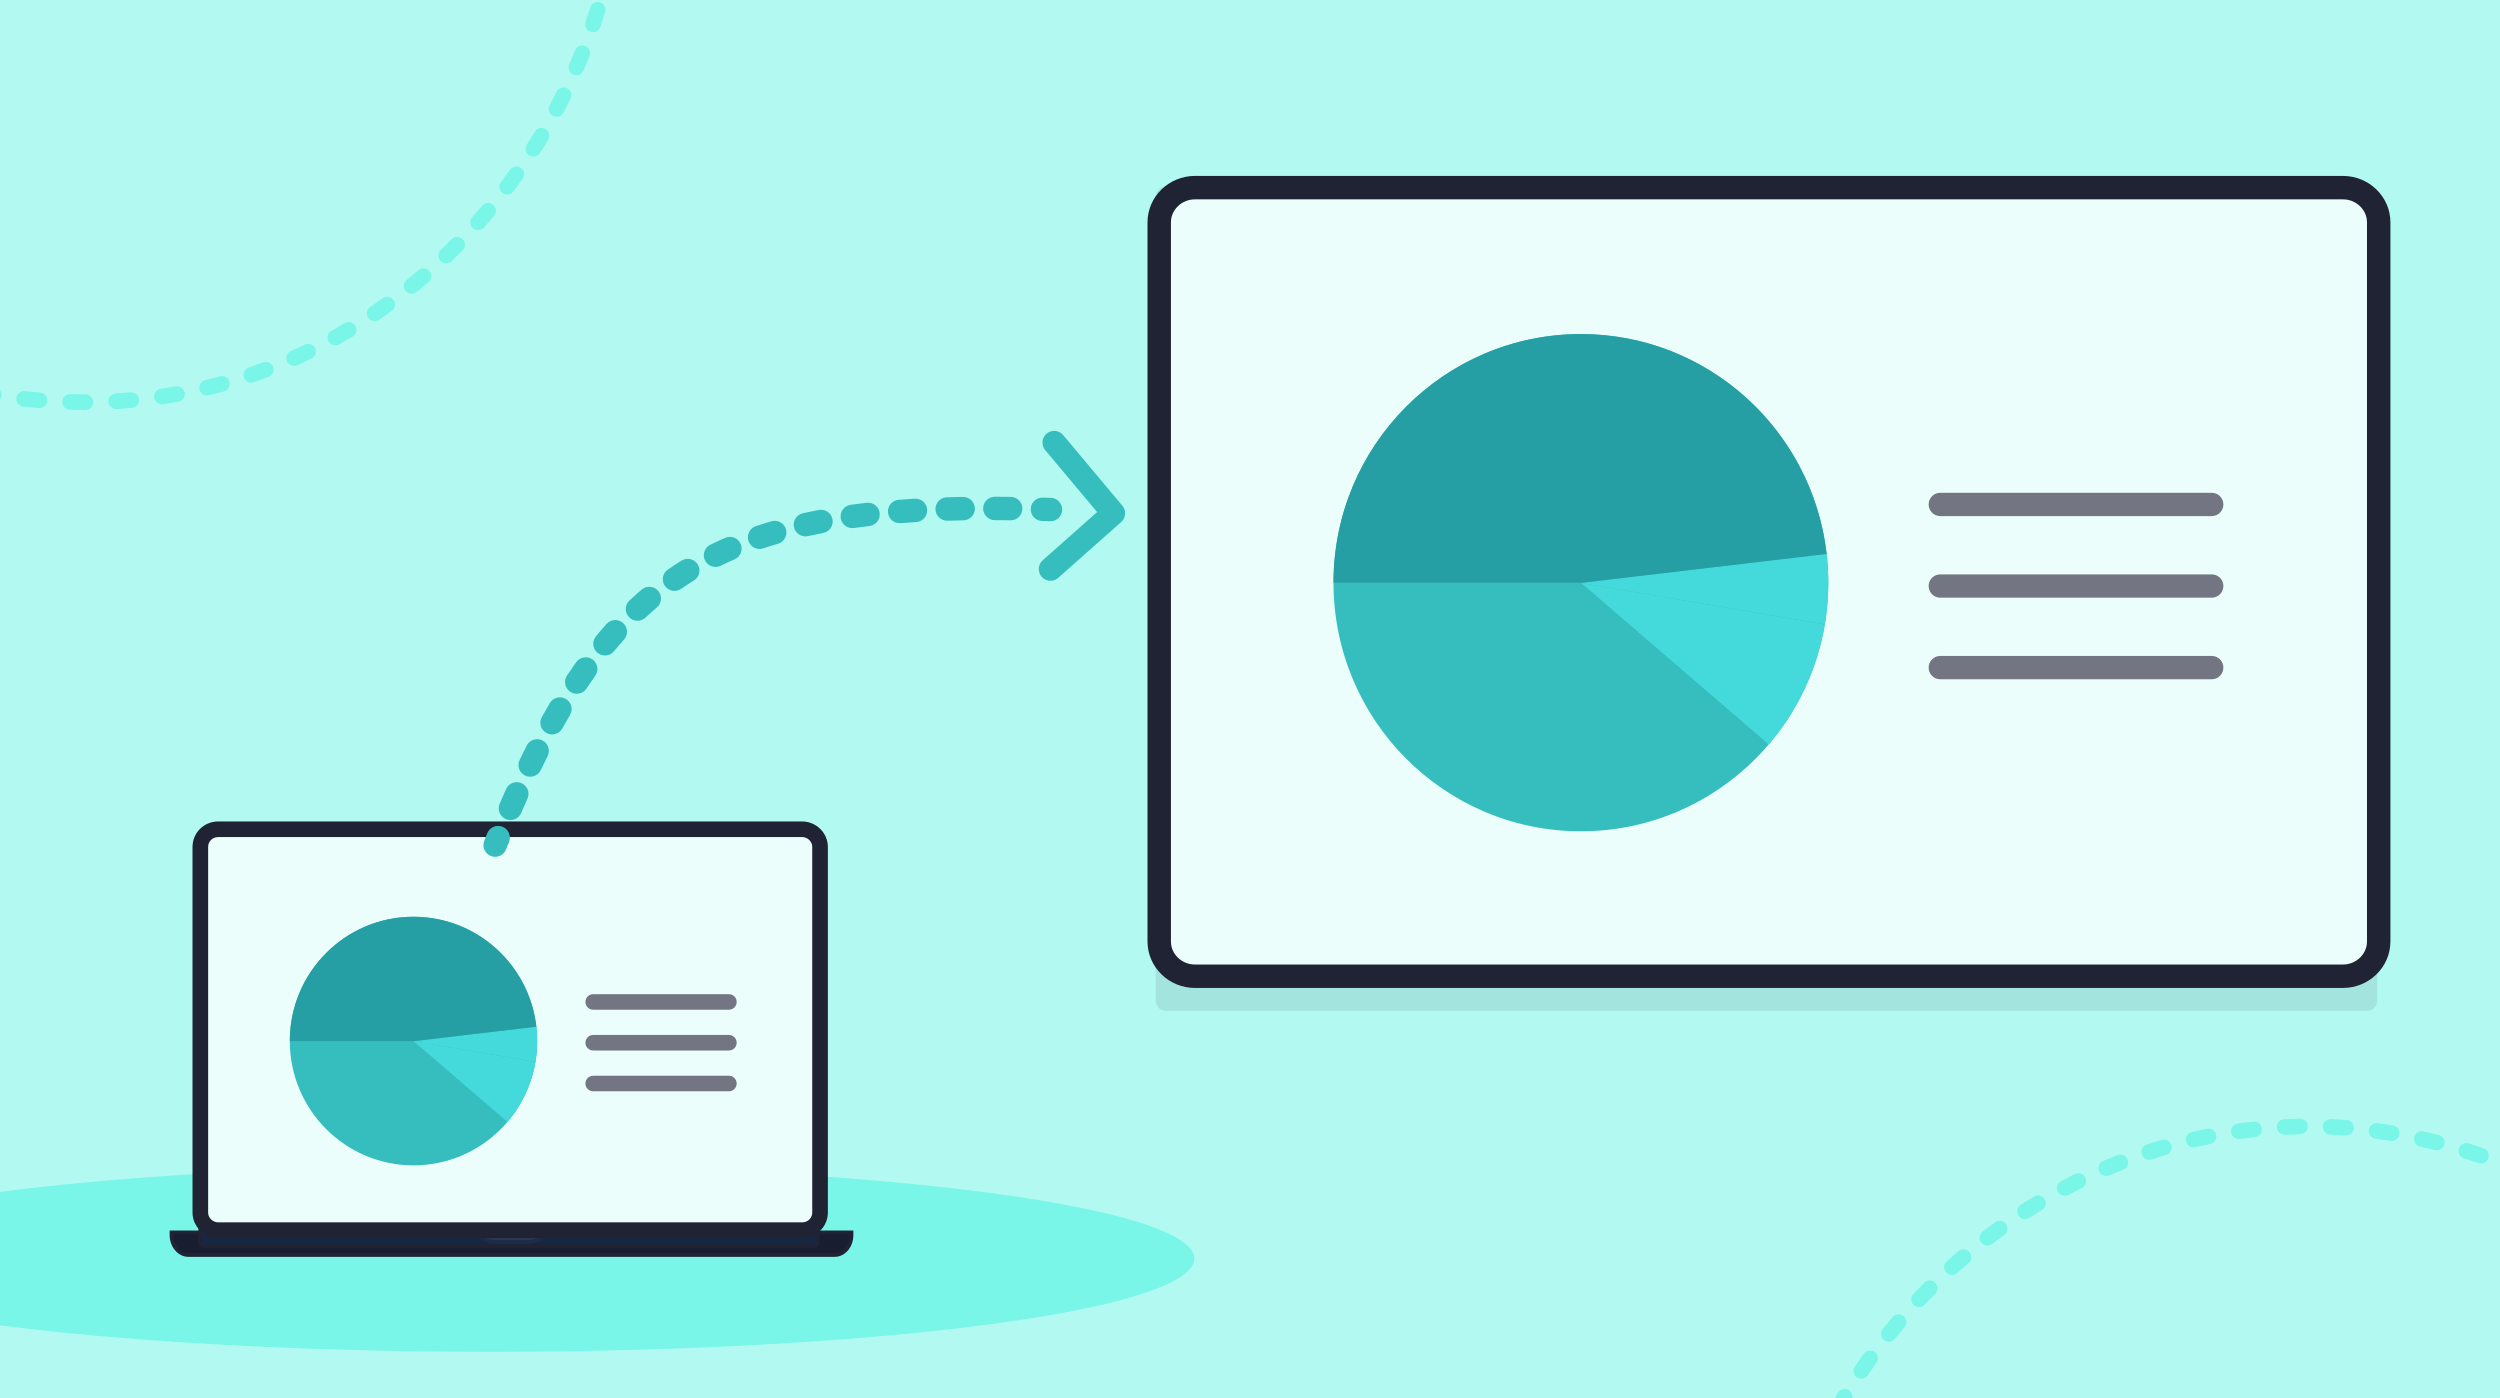 <svg width="640" height="358" viewBox="0 0 640 358" fill="none" xmlns="http://www.w3.org/2000/svg">
    <g clip-path="url(#clip0_1392_5683)">
        <path d="M-18.356 1.989C-18.356 -0.22 -16.566 -2.011 -14.356 -2.011H658.409C660.618 -2.011 662.409 -0.22 662.409 1.989V360.034C662.409 362.243 660.618 364.034 658.409 364.034H-14.357C-16.566 364.034 -18.356 362.243 -18.356 360.034V1.989Z" fill="#B2FAF1"/>
        <ellipse cx="125.646" cy="322.2" rx="180.104" ry="23.867" fill="#79F6E7"/>
        <path fill-rule="evenodd" clip-rule="evenodd" d="M346.903 212.525H575.784V63.623H346.903V212.525Z" fill="#FAF9FA"/>
        <path fill-rule="evenodd" clip-rule="evenodd" d="M298.454 258.783C297.003 258.783 295.854 257.629 295.854 256.171V50.346C295.854 48.888 297.003 47.733 298.454 47.733H605.985C607.436 47.733 608.584 48.888 608.584 50.346V256.171C608.584 257.629 607.436 258.783 605.985 258.783H298.454Z" fill="#1F2333" fill-opacity="0.1"/>
        <path fill-rule="evenodd" clip-rule="evenodd" d="M296.761 241.044C296.761 245.904 300.872 249.914 305.89 249.914H599.819C604.837 249.914 608.947 245.904 608.947 241.044V56.906C608.947 52.046 604.837 48.037 599.819 48.037H305.89C300.872 48.037 296.761 52.046 296.761 56.906V241.044Z" fill="#ECFEFC" stroke="#1F2333" stroke-width="6"/>
        <ellipse cx="404.708" cy="149.167" rx="63.333" ry="63.644" fill="#36BEBF"/>
        <path fill-rule="evenodd" clip-rule="evenodd" d="M467.156 159.834C467.738 156.365 468.042 152.802 468.042 149.167C468.042 146.642 467.895 144.152 467.611 141.705L404.797 149.256L467.156 159.834Z" fill="#44D9DA"/>
        <path fill-rule="evenodd" clip-rule="evenodd" d="M452.801 190.58L404.797 149.256L467.152 159.86C465.197 171.472 460.113 182.014 452.801 190.58Z" fill="#44D9DA"/>
        <path fill-rule="evenodd" clip-rule="evenodd" d="M467.624 141.819C463.999 110.13 437.213 85.522 404.708 85.522C369.73 85.522 341.375 114.017 341.375 149.167C341.375 149.167 341.375 149.167 341.375 149.167H404.974L467.624 141.819Z" fill="#259FA4"/>
        <mask id="mask0_1392_5683" style="mask-type:alpha" maskUnits="userSpaceOnUse" x="341" y="85" width="127" height="65">
            <path fill-rule="evenodd" clip-rule="evenodd" d="M467.624 141.819C463.999 110.13 437.213 85.522 404.708 85.522C369.73 85.522 341.375 114.017 341.375 149.167C341.375 149.167 341.375 149.167 341.375 149.167H404.974L467.624 141.819Z" fill="white"/>
        </mask>
        <g mask="url(#mask0_1392_5683)">
        </g>
        <path fill-rule="evenodd" clip-rule="evenodd" d="M493.728 129.139C493.728 127.491 495.057 126.155 496.696 126.155H566.22C567.859 126.155 569.188 127.491 569.188 129.139C569.188 130.786 567.859 132.122 566.22 132.122H496.696C495.057 132.122 493.728 130.786 493.728 129.139Z" fill="#737682"/>
        <path fill-rule="evenodd" clip-rule="evenodd" d="M493.728 150.022C493.728 148.375 495.057 147.039 496.696 147.039H566.22C567.859 147.039 569.188 148.375 569.188 150.022C569.188 151.67 567.859 153.006 566.22 153.006H496.696C495.057 153.006 493.728 151.67 493.728 150.022Z" fill="#737682"/>
        <path fill-rule="evenodd" clip-rule="evenodd" d="M493.728 170.906C493.728 169.258 495.057 167.923 496.696 167.923H566.22C567.859 167.923 569.188 169.258 569.188 170.906C569.188 172.553 567.859 173.889 566.22 173.889H496.696C495.057 173.889 493.728 172.553 493.728 170.906Z" fill="#737682"/>
        <path d="M196.066 228.163L196.055 228.187L196.047 228.212C195.932 228.558 195.473 228.928 194.893 228.928C194.709 228.928 194.51 228.869 194.225 228.774C193.54 228.41 193.25 227.558 193.533 226.832C194.092 225.616 194.746 224.488 195.413 223.339C195.841 222.707 196.682 222.49 197.403 222.918C198.034 223.349 198.252 224.2 197.82 224.93C197.139 226.006 196.554 227.083 196.066 228.163Z" fill="#FFD200" stroke="#1F2333"/>
        <path d="M209.817 311.55V311.56L209.818 311.569C209.902 313.78 208.031 315.671 205.814 315.671H55.403C53.102 315.671 51.304 313.786 51.304 311.55V215.373C51.304 213.054 53.184 211.251 55.403 211.251H205.719C208.02 211.251 209.817 213.137 209.817 215.373V311.55Z" fill="#434355" stroke="#1F2333"/>
        <path d="M203.707 309.221H57.511C56.927 309.221 56.478 308.773 56.478 308.181V218.935C56.478 218.342 56.927 217.894 57.511 217.894H203.707C204.291 217.894 204.74 218.342 204.74 218.935V308.181C204.74 308.773 204.291 309.221 203.707 309.221Z" fill="#FFD200" stroke="#1F2333"/>
        <path d="M217.96 315.516V316.172C217.96 319.054 216.005 321.256 213.67 321.256H48.218C45.973 321.256 43.928 319.047 43.928 316.172V315.516H217.96Z" fill="#181D30" stroke="#1F2333"/>
        <path d="M139.306 315.516V315.594C139.306 316.121 138.94 316.708 138.155 317.19C137.383 317.664 136.278 317.982 135.016 317.982H126.872C125.653 317.982 124.547 317.686 123.762 317.222C122.968 316.752 122.582 316.166 122.582 315.594V315.516H139.306Z" fill="#2D2F42" stroke="#1F2333"/>
        <path d="M52.145 318.945C51.657 318.945 51.304 318.594 51.304 318.098V213.447C51.304 212.951 51.657 212.599 52.145 212.599H208.497C208.985 212.599 209.338 212.951 209.338 213.447V318.098C209.338 318.594 208.985 318.945 208.497 318.945H52.145Z" fill="#007AF5" fill-opacity="0.1" stroke="#1F2333"/>
        <path fill-rule="evenodd" clip-rule="evenodd" d="M51.283 310.396C51.283 312.899 53.39 314.921 55.881 314.921H205.335C207.921 314.921 209.933 312.899 209.933 310.396V216.817C209.933 214.313 207.826 212.292 205.335 212.292H55.881C53.294 212.292 51.283 214.313 51.283 216.817V310.396Z" fill="#ECFEFC" stroke="#1F2333" stroke-width="4"/>
        <ellipse cx="105.854" cy="266.511" rx="31.667" ry="31.822" fill="#36BEBF"/>
        <path fill-rule="evenodd" clip-rule="evenodd" d="M137.078 271.844C137.369 270.11 137.521 268.329 137.521 266.511C137.521 265.249 137.448 264.004 137.306 262.78L105.899 266.556L137.078 271.844Z" fill="#44D9DA"/>
        <path fill-rule="evenodd" clip-rule="evenodd" d="M129.901 287.218L105.899 266.556L137.076 271.858C136.099 277.664 133.556 282.935 129.901 287.218Z" fill="#44D9DA"/>
        <path fill-rule="evenodd" clip-rule="evenodd" d="M137.312 262.837C135.5 246.993 122.107 234.689 105.854 234.689C88.365 234.689 74.188 248.936 74.188 266.511H105.987L137.312 262.837Z" fill="#259FA4"/>
        <mask id="mask1_1392_5683" style="mask-type:alpha" maskUnits="userSpaceOnUse" x="74" y="234" width="64" height="33">
            <path fill-rule="evenodd" clip-rule="evenodd" d="M137.312 262.837C135.5 246.993 122.107 234.689 105.854 234.689C88.365 234.689 74.188 248.936 74.188 266.511H105.987L137.312 262.837Z" fill="white"/>
        </mask>
        <g mask="url(#mask1_1392_5683)">
        </g>
        <path fill-rule="evenodd" clip-rule="evenodd" d="M149.869 256.497C149.869 255.399 150.755 254.508 151.848 254.508H186.61C187.703 254.508 188.589 255.399 188.589 256.497C188.589 257.596 187.703 258.486 186.61 258.486H151.848C150.755 258.486 149.869 257.596 149.869 256.497Z" fill="#737682"/>
        <path fill-rule="evenodd" clip-rule="evenodd" d="M149.869 266.939C149.869 265.84 150.755 264.95 151.848 264.95H186.61C187.703 264.95 188.589 265.84 188.589 266.939C188.589 268.037 187.703 268.928 186.61 268.928H151.848C150.755 268.928 149.869 268.037 149.869 266.939Z" fill="#737682"/>
        <path fill-rule="evenodd" clip-rule="evenodd" d="M149.869 277.381C149.869 276.282 150.755 275.392 151.848 275.392H186.61C187.703 275.392 188.589 276.282 188.589 277.381C188.589 278.479 187.703 279.37 186.61 279.37H151.848C150.755 279.37 149.869 278.479 149.869 277.381Z" fill="#737682"/>
        <path d="M160.018 -54.095C159.87 -55.19 158.863 -55.957 157.768 -55.809C156.673 -55.661 155.906 -54.654 156.054 -53.559L160.018 -54.095ZM-25.802 93.033C-26.852 92.688 -27.982 93.259 -28.327 94.308C-28.672 95.357 -28.101 96.488 -27.052 96.833L-25.802 93.033ZM156.297 -51.642C156.427 -50.545 157.421 -49.762 158.518 -49.892C159.615 -50.022 160.399 -51.016 160.269 -52.113L156.297 -51.642ZM160.951 -44.153C160.892 -45.256 159.95 -46.102 158.847 -46.043C157.744 -45.984 156.898 -45.042 156.957 -43.939L160.951 -44.153ZM157.102 -40.074C157.126 -38.97 158.041 -38.094 159.145 -38.118C160.249 -38.143 161.125 -39.057 161.101 -40.162L157.102 -40.074ZM161.027 -32.178C161.072 -33.282 160.213 -34.212 159.109 -34.256C158.005 -34.3 157.075 -33.441 157.031 -32.337L161.027 -32.178ZM156.817 -28.471C156.74 -27.369 157.57 -26.413 158.672 -26.336C159.774 -26.259 160.73 -27.089 160.807 -28.191L156.817 -28.471ZM160.011 -20.251C160.154 -21.346 159.381 -22.349 158.286 -22.492C157.191 -22.634 156.187 -21.862 156.045 -20.766L160.011 -20.251ZM155.49 -16.936C155.315 -15.845 156.058 -14.82 157.149 -14.646C158.24 -14.472 159.265 -15.215 159.439 -16.305L155.49 -16.936ZM157.956 -8.469C158.193 -9.548 157.509 -10.614 156.43 -10.85C155.351 -11.086 154.285 -10.403 154.049 -9.324L157.956 -8.469ZM153.167 -5.547C152.9 -4.475 153.553 -3.39 154.625 -3.124C155.697 -2.858 156.782 -3.511 157.049 -4.583L153.167 -5.547ZM154.913 3.097C155.239 2.041 154.646 0.922 153.591 0.597C152.535 0.272 151.416 0.865 151.091 1.92L154.913 3.097ZM149.9 5.607C149.546 6.654 150.108 7.789 151.154 8.142C152.201 8.496 153.336 7.934 153.689 6.888L149.9 5.607ZM150.934 14.366C151.344 13.341 150.844 12.177 149.819 11.767C148.793 11.358 147.629 11.858 147.22 12.883L150.934 14.366ZM145.733 16.466C145.296 17.48 145.765 18.657 146.779 19.094C147.794 19.53 148.97 19.062 149.407 18.048L145.733 16.466ZM146.063 25.279C146.553 24.289 146.148 23.09 145.158 22.6C144.168 22.11 142.968 22.515 142.478 23.505L146.063 25.279ZM140.711 26.958C140.195 27.935 140.568 29.145 141.545 29.661C142.521 30.177 143.731 29.803 144.247 28.827L140.711 26.958ZM140.34 35.771C140.907 34.823 140.598 33.595 139.65 33.028C138.702 32.461 137.474 32.77 136.907 33.718L140.34 35.771ZM134.873 37.019C134.281 37.952 134.558 39.187 135.49 39.779C136.423 40.371 137.659 40.094 138.251 39.161L134.873 37.019ZM133.806 45.774C134.446 44.874 134.236 43.626 133.335 42.985C132.435 42.345 131.187 42.556 130.546 43.456L133.806 45.774ZM128.256 46.588C127.592 47.471 127.769 48.724 128.652 49.388C129.534 50.052 130.788 49.875 131.452 48.992L128.256 46.588ZM126.495 55.23C127.205 54.384 127.095 53.122 126.249 52.412C125.403 51.702 124.141 51.812 123.431 52.658L126.495 55.23ZM120.899 55.593C120.166 56.42 120.243 57.684 121.069 58.417C121.896 59.149 123.16 59.073 123.892 58.246L120.899 55.593ZM118.446 64.066C119.222 63.28 119.215 62.014 118.429 61.237C117.644 60.461 116.378 60.468 115.601 61.254L118.446 64.066ZM112.839 63.974C112.041 64.737 112.013 66.004 112.777 66.801C113.541 67.599 114.807 67.626 115.605 66.862L112.839 63.974ZM109.697 72.215C110.536 71.496 110.634 70.234 109.915 69.395C109.197 68.556 107.934 68.459 107.095 69.177L109.697 72.215ZM104.116 71.657C103.258 72.352 103.125 73.612 103.819 74.47C104.514 75.329 105.773 75.462 106.632 74.767L104.116 71.657ZM100.292 79.607C101.189 78.962 101.393 77.712 100.748 76.815C100.103 75.918 98.853 75.714 97.957 76.359L100.292 79.607ZM94.783 78.574C93.868 79.192 93.628 80.436 94.247 81.351C94.866 82.266 96.109 82.505 97.024 81.887L94.783 78.574ZM90.29 86.163C91.24 85.598 91.551 84.371 90.987 83.422C90.422 82.472 89.194 82.161 88.245 82.726L90.29 86.163ZM84.886 84.658C83.921 85.195 83.573 86.412 84.109 87.378C84.646 88.343 85.864 88.691 86.829 88.154L84.886 84.658ZM79.745 91.823C80.741 91.344 81.16 90.149 80.681 89.153C80.203 88.158 79.008 87.739 78.012 88.217L79.745 91.823ZM74.499 89.842C73.489 90.291 73.035 91.473 73.483 92.482C73.932 93.492 75.114 93.946 76.123 93.498L74.499 89.842ZM68.733 96.52C69.768 96.133 70.293 94.98 69.906 93.946C69.518 92.911 68.366 92.387 67.332 92.774L68.733 96.52ZM63.693 94.073C62.648 94.429 62.088 95.566 62.444 96.611C62.8 97.657 63.936 98.216 64.982 97.86L63.693 94.073ZM57.353 100.202C58.418 99.91 59.045 98.809 58.753 97.744C58.461 96.679 57.361 96.052 56.295 96.344L57.353 100.202ZM52.54 97.313C51.467 97.573 50.807 98.654 51.066 99.727C51.326 100.801 52.407 101.461 53.48 101.201L52.54 97.313ZM45.676 102.842C46.764 102.647 47.487 101.608 47.293 100.521C47.098 99.433 46.059 98.71 44.972 98.905L45.676 102.842ZM41.148 99.531C40.055 99.693 39.3 100.71 39.463 101.803C39.625 102.895 40.642 103.65 41.734 103.487L41.148 99.531ZM33.798 104.425C34.898 104.328 35.712 103.357 35.615 102.257C35.518 101.157 34.547 100.344 33.447 100.441L33.798 104.425ZM29.609 100.723C28.506 100.788 27.665 101.735 27.73 102.838C27.795 103.94 28.742 104.782 29.844 104.716L29.609 100.723ZM21.868 104.957C22.972 104.955 23.866 104.058 23.865 102.954C23.863 101.849 22.967 100.955 21.862 100.957L21.868 104.957ZM17.994 100.908C16.89 100.878 15.97 101.749 15.941 102.854C15.911 103.958 16.782 104.877 17.886 104.906L17.994 100.908ZM9.932 104.473C11.033 104.563 11.999 103.744 12.09 102.643C12.18 101.542 11.361 100.576 10.26 100.486L9.932 104.473ZM6.385 100.115C5.287 99.995 4.3 100.787 4.18 101.885C4.059 102.983 4.852 103.971 5.95 104.091L6.385 100.115ZM-1.925 103.019C-0.835 103.196 0.193 102.456 0.37 101.366C0.548 100.276 -0.192 99.248 -1.282 99.071L-1.925 103.019ZM-5.139 98.391C-6.225 98.186 -7.271 98.899 -7.477 99.985C-7.682 101.07 -6.969 102.116 -5.884 102.322L-5.139 98.391ZM-13.633 100.655C-12.559 100.914 -11.479 100.253 -11.22 99.179C-10.961 98.105 -11.622 97.025 -12.696 96.766L-13.633 100.655ZM-16.476 95.808C-17.544 95.524 -18.639 96.159 -18.924 97.226C-19.208 98.293 -18.573 99.389 -17.506 99.673L-16.476 95.808ZM-25.131 97.452C-24.078 97.785 -22.954 97.201 -22.621 96.148C-22.288 95.095 -22.872 93.971 -23.925 93.638L-25.131 97.452ZM156.054 -53.559C156.14 -52.921 156.221 -52.282 156.297 -51.642L160.269 -52.113C160.191 -52.774 160.107 -53.435 160.018 -54.095L156.054 -53.559ZM156.957 -43.939C157.025 -42.652 157.074 -41.364 157.102 -40.074L161.101 -40.162C161.072 -41.493 161.022 -42.824 160.951 -44.153L156.957 -43.939ZM157.031 -32.337C156.979 -31.049 156.908 -29.76 156.817 -28.471L160.807 -28.191C160.901 -29.52 160.974 -30.849 161.027 -32.178L157.031 -32.337ZM156.045 -20.766C155.878 -19.488 155.693 -18.212 155.49 -16.936L159.439 -16.305C159.649 -17.619 159.84 -18.934 160.011 -20.251L156.045 -20.766ZM154.049 -9.324C153.773 -8.062 153.479 -6.803 153.167 -5.547L157.049 -4.583C157.37 -5.875 157.672 -7.171 157.956 -8.469L154.049 -9.324ZM151.091 1.92C150.711 3.153 150.314 4.383 149.9 5.607L153.689 6.888C154.115 5.629 154.523 4.365 154.913 3.097L151.091 1.92ZM147.22 12.883C146.741 14.083 146.245 15.277 145.733 16.466L149.407 18.048C149.933 16.826 150.442 15.599 150.934 14.366L147.22 12.883ZM142.478 23.505C141.905 24.663 141.316 25.814 140.711 26.958L144.247 28.827C144.869 27.652 145.474 26.469 146.063 25.279L142.478 23.505ZM136.907 33.718C136.244 34.827 135.566 35.927 134.873 37.019L138.251 39.161C138.962 38.04 139.659 36.91 140.34 35.771L136.907 33.718ZM130.546 43.456C129.797 44.509 129.033 45.553 128.256 46.588L131.452 48.992C132.251 47.929 133.036 46.857 133.806 45.774L130.546 43.456ZM123.431 52.658C122.601 53.648 121.757 54.626 120.899 55.593L123.892 58.246C124.774 57.252 125.641 56.246 126.495 55.23L123.431 52.658ZM115.601 61.254C114.693 62.173 113.772 63.079 112.839 63.974L115.605 66.862C116.565 65.942 117.512 65.01 118.446 64.066L115.601 61.254ZM107.095 69.177C106.114 70.017 105.121 70.844 104.116 71.657L106.632 74.767C107.667 73.93 108.688 73.079 109.697 72.215L107.095 69.177ZM97.957 76.359C96.91 77.112 95.852 77.85 94.783 78.574L97.024 81.887C98.125 81.141 99.215 80.381 100.292 79.607L97.957 76.359ZM88.245 82.726C87.136 83.385 86.017 84.03 84.886 84.658L86.829 88.154C87.994 87.507 89.148 86.843 90.29 86.163L88.245 82.726ZM78.012 88.217C76.851 88.776 75.68 89.317 74.499 89.842L76.123 93.498C77.341 92.956 78.548 92.398 79.745 91.823L78.012 88.217ZM67.332 92.774C66.128 93.224 64.915 93.658 63.693 94.073L64.982 97.86C66.242 97.431 67.493 96.984 68.733 96.52L67.332 92.774ZM56.295 96.344C55.052 96.685 53.801 97.008 52.54 97.313L53.48 101.201C54.78 100.887 56.071 100.553 57.353 100.202L56.295 96.344ZM44.972 98.905C43.705 99.132 42.43 99.34 41.148 99.531L41.734 103.487C43.056 103.291 44.37 103.076 45.676 102.842L44.972 98.905ZM33.447 100.441C32.175 100.553 30.895 100.647 29.609 100.723L29.844 104.716C31.169 104.638 32.487 104.541 33.798 104.425L33.447 100.441ZM21.862 100.957C20.579 100.959 19.29 100.942 17.994 100.908L17.886 104.906C19.22 104.942 20.547 104.959 21.868 104.957L21.862 100.957ZM10.26 100.486C8.974 100.38 7.683 100.257 6.385 100.115L5.95 104.091C7.283 104.237 8.611 104.364 9.932 104.473L10.26 100.486ZM-1.282 99.071C-2.563 98.862 -3.849 98.636 -5.139 98.391L-5.884 102.322C-4.559 102.572 -3.24 102.805 -1.925 103.019L-1.282 99.071ZM-12.696 96.766C-13.952 96.464 -15.212 96.145 -16.476 95.808L-17.506 99.673C-16.211 100.018 -14.919 100.345 -13.633 100.655L-12.696 96.766ZM-23.925 93.638C-24.55 93.441 -25.175 93.239 -25.802 93.033L-27.052 96.833C-26.411 97.043 -25.771 97.25 -25.131 97.452L-23.925 93.638Z" fill="#79F6E7"/>
        <path d="M451.146 414.663C451.053 415.764 451.87 416.733 452.97 416.828C454.07 416.923 455.037 416.107 455.13 415.006L451.146 414.663ZM664.367 311.685C665.316 312.251 666.543 311.941 667.107 310.992C667.671 310.043 667.358 308.815 666.409 308.248L664.367 311.685ZM455.308 413.081C455.418 411.982 454.618 411 453.519 410.887C452.42 410.774 451.44 411.574 451.329 412.673L455.308 413.081ZM452.388 404.752C452.206 405.842 452.942 406.874 454.031 407.057C455.12 407.241 456.15 406.506 456.332 405.417L452.388 404.752ZM457.027 401.612C457.242 400.529 456.539 399.474 455.457 399.256C454.374 399.038 453.321 399.74 453.105 400.823L457.027 401.612ZM454.906 393.045C454.624 394.113 455.261 395.209 456.328 395.493C457.396 395.777 458.49 395.142 458.772 394.074L454.906 393.045ZM459.818 390.347C460.132 389.288 459.529 388.173 458.47 387.857C457.412 387.54 456.299 388.142 455.985 389.201L459.818 390.347ZM458.482 381.623C458.105 382.661 458.642 383.809 459.68 384.188C460.718 384.567 461.864 384.032 462.241 382.994L458.482 381.623ZM463.612 379.376C464.019 378.349 463.516 377.186 462.489 376.777C461.463 376.369 460.301 376.87 459.895 377.896L463.612 379.376ZM463.04 370.571C462.576 371.572 463.011 372.763 464.013 373.229C465.015 373.695 466.203 373.261 466.668 372.26L463.04 370.571ZM468.347 368.765C468.839 367.777 468.437 366.575 467.449 366.081C466.46 365.587 465.26 365.987 464.768 366.975L468.347 368.765ZM468.516 359.945C467.97 360.904 468.305 362.126 469.265 362.675C470.225 363.223 471.445 362.89 471.991 361.93L468.516 359.945ZM473.952 358.591C474.524 357.647 474.222 356.416 473.278 355.842C472.333 355.268 471.104 355.568 470.532 356.512L473.952 358.591ZM474.842 349.814C474.22 350.726 474.455 351.971 475.367 352.595C476.279 353.22 477.523 352.987 478.145 352.075L474.842 349.814ZM480.372 348.903C481.018 348.008 480.816 346.757 479.921 346.108C479.026 345.46 477.776 345.66 477.13 346.555L480.372 348.903ZM481.962 340.227C481.269 341.086 481.404 342.346 482.264 343.041C483.123 343.736 484.382 343.603 485.075 342.744L481.962 340.227ZM487.548 339.759C488.263 338.919 488.161 337.656 487.32 336.939C486.479 336.221 485.217 336.321 484.502 337.161L487.548 339.759ZM489.821 331.238C489.062 332.039 489.097 333.305 489.899 334.066C490.701 334.827 491.967 334.794 492.726 333.993L489.821 331.238ZM495.426 331.216C496.205 330.435 496.204 329.168 495.422 328.386C494.64 327.604 493.374 327.604 492.595 328.385L495.426 331.216ZM498.366 322.902C497.546 323.641 497.481 324.906 498.22 325.728C498.96 326.55 500.224 326.618 501.044 325.879L498.366 322.902ZM503.958 323.323C504.798 322.607 504.896 321.344 504.179 320.503C503.462 319.661 502.2 319.56 501.36 320.277L503.958 323.323ZM507.551 315.273C506.675 315.943 506.508 317.199 507.18 318.077C507.851 318.955 509.106 319.124 509.983 318.454L507.551 315.273ZM513.09 316.143C513.984 315.496 514.184 314.245 513.536 313.349C512.888 312.453 511.639 312.251 510.744 312.897L513.09 316.143ZM517.321 308.409C516.393 309.006 516.126 310.244 516.724 311.174C517.322 312.104 518.559 312.374 519.487 311.777L517.321 308.409ZM522.773 309.727C523.717 309.156 524.018 307.926 523.446 306.98C522.873 306.034 521.644 305.73 520.7 306.301L522.773 309.727ZM527.625 302.369C526.651 302.887 526.282 304.098 526.801 305.074C527.32 306.051 528.531 306.422 529.506 305.904L527.625 302.369ZM532.95 304.135C533.939 303.645 534.342 302.445 533.85 301.454C533.358 300.464 532.158 300.059 531.17 300.549L532.95 304.135ZM538.406 297.213C537.391 297.646 536.921 298.821 537.356 299.838C537.79 300.854 538.966 301.327 539.981 300.894L538.406 297.213ZM543.558 299.427C544.585 299.023 545.089 297.862 544.683 296.833C544.278 295.805 543.116 295.299 542.089 295.703L543.558 299.427ZM549.587 293.002C548.539 293.345 547.968 294.475 548.314 295.526C548.659 296.576 549.789 297.149 550.838 296.805L549.587 293.002ZM554.534 295.654C555.593 295.341 556.196 294.229 555.882 293.169C555.568 292.109 554.455 291.503 553.396 291.816L554.534 295.654ZM561.105 289.786C560.029 290.035 559.361 291.11 559.612 292.186C559.863 293.263 560.939 293.933 562.014 293.684L561.105 289.786ZM565.794 292.867C566.877 292.65 567.577 291.595 567.358 290.512C567.139 289.428 566.084 288.726 565.002 288.943L565.794 292.867ZM572.868 287.61C571.775 287.761 571.013 288.772 571.166 289.866C571.32 290.961 572.33 291.725 573.424 291.574L572.868 287.61ZM577.256 291.101C578.353 290.983 579.145 289.996 579.025 288.897C578.904 287.798 577.917 287.004 576.819 287.123L577.256 291.101ZM584.771 286.506C583.669 286.558 582.818 287.495 582.872 288.599C582.926 289.703 583.864 290.555 584.967 290.503L584.771 286.506ZM588.841 290.379C589.945 290.36 590.824 289.449 590.803 288.345C590.782 287.24 589.871 286.359 588.767 286.378L588.841 290.379ZM596.737 286.483C595.634 286.435 594.703 287.292 594.657 288.396C594.612 289.5 595.469 290.433 596.572 290.481L596.737 286.483ZM600.439 290.706C601.541 290.787 602.497 289.959 602.576 288.857C602.654 287.755 601.825 286.796 600.724 286.715L600.439 290.706ZM608.671 287.536C607.577 287.39 606.573 288.16 606.429 289.255C606.285 290.35 607.056 291.357 608.151 291.502L608.671 287.536ZM611.958 292.066C613.048 292.243 614.074 291.503 614.249 290.412C614.424 289.322 613.683 288.294 612.593 288.116L611.958 292.066ZM620.429 289.626C619.35 289.386 618.284 290.066 618.046 291.144C617.808 292.223 618.489 293.292 619.568 293.532L620.429 289.626ZM623.332 294.426C624.403 294.696 625.489 294.046 625.757 292.975C626.025 291.903 625.374 290.816 624.303 290.545L623.332 294.426ZM631.971 292.708C630.916 292.379 629.796 292.967 629.47 294.022C629.143 295.077 629.733 296.199 630.788 296.528L631.971 292.708ZM634.489 297.737C635.534 298.095 636.669 297.537 637.025 296.491C637.38 295.445 636.82 294.308 635.775 293.951L634.489 297.737ZM643.227 296.719C642.202 296.307 641.039 296.805 640.629 297.831C640.22 298.856 640.72 300.021 641.745 300.433L643.227 296.719ZM645.362 301.939C646.377 302.376 647.553 301.909 647.988 300.894C648.424 299.879 647.954 298.702 646.94 298.264L645.362 301.939ZM654.141 301.585C653.149 301.098 651.951 301.507 651.467 302.499C650.982 303.491 651.393 304.69 652.385 305.177L654.141 301.585ZM655.866 306.938C656.846 307.449 658.053 307.068 658.562 306.089C659.07 305.109 658.688 303.9 657.708 303.39L655.866 306.938ZM664.669 307.224C663.713 306.669 662.49 306.993 661.937 307.949C661.384 308.904 661.71 310.129 662.666 310.684L664.669 307.224ZM455.13 415.006C455.184 414.364 455.243 413.723 455.308 413.081L451.329 412.673C451.263 413.336 451.201 413.999 451.146 414.663L455.13 415.006ZM456.332 405.417C456.543 404.146 456.775 402.877 457.027 401.612L453.105 400.823C452.845 402.129 452.606 403.439 452.388 404.752L456.332 405.417ZM458.772 394.074C459.101 392.828 459.45 391.585 459.818 390.347L455.985 389.201C455.606 390.477 455.246 391.759 454.906 393.045L458.772 394.074ZM462.241 382.994C462.68 381.783 463.137 380.576 463.612 379.376L459.895 377.896C459.405 379.133 458.934 380.375 458.482 381.623L462.241 382.994ZM466.668 372.26C467.21 371.088 467.77 369.923 468.347 368.765L464.768 366.975C464.175 368.166 463.599 369.365 463.04 370.571L466.668 372.26ZM471.991 361.93C472.629 360.809 473.283 359.696 473.952 358.591L470.532 356.512C469.844 357.648 469.172 358.792 468.516 359.945L471.991 361.93ZM478.145 352.075C478.873 351.008 479.615 349.951 480.372 348.903L477.13 346.555C476.352 347.632 475.589 348.718 474.842 349.814L478.145 352.075ZM485.075 342.744C485.885 341.739 486.71 340.744 487.548 339.759L484.502 337.161C483.641 338.172 482.794 339.194 481.962 340.227L485.075 342.744ZM492.726 333.993C493.613 333.056 494.513 332.13 495.426 331.216L492.595 328.385C491.657 329.324 490.732 330.275 489.821 331.238L492.726 333.993ZM501.044 325.879C502.003 325.015 502.975 324.163 503.958 323.323L501.36 320.277C500.35 321.139 499.352 322.014 498.366 322.902L501.044 325.879ZM509.983 318.454C511.007 317.67 512.043 316.899 513.09 316.143L510.744 312.897C509.669 313.675 508.604 314.467 507.551 315.273L509.983 318.454ZM519.487 311.777C520.572 311.079 521.668 310.395 522.773 309.727L520.7 306.301C519.563 306.989 518.437 307.691 517.321 308.409L519.487 311.777ZM529.506 305.904C530.645 305.299 531.793 304.709 532.95 304.135L531.17 300.549C529.979 301.14 528.797 301.746 527.625 302.369L529.506 305.904ZM539.981 300.894C541.165 300.388 542.357 299.899 543.558 299.427L542.089 295.703C540.853 296.189 539.625 296.692 538.406 297.213L539.981 300.894ZM550.838 296.805C552.063 296.404 553.295 296.02 554.534 295.654L553.396 291.816C552.119 292.193 550.85 292.588 549.587 293.002L550.838 296.805ZM562.014 293.684C563.268 293.393 564.528 293.121 565.794 292.867L565.002 288.943C563.696 289.205 562.397 289.486 561.105 289.786L562.014 293.684ZM573.424 291.574C574.696 291.397 575.973 291.24 577.256 291.101L576.819 287.123C575.497 287.265 574.18 287.428 572.868 287.61L573.424 291.574ZM584.967 290.503C586.254 290.442 587.545 290.401 588.841 290.379L588.767 286.378C587.43 286.4 586.098 286.443 584.771 286.506L584.967 290.503ZM596.572 290.481C597.857 290.537 599.147 290.612 600.439 290.706L600.724 286.715C599.391 286.618 598.063 286.54 596.737 286.483L596.572 290.481ZM608.151 291.502C609.417 291.671 610.686 291.859 611.958 292.066L612.593 288.116C611.283 287.903 609.976 287.709 608.671 287.536L608.151 291.502ZM619.568 293.532C620.82 293.811 622.075 294.108 623.332 294.426L624.303 290.545C623.01 290.219 621.718 289.913 620.429 289.626L619.568 293.532ZM630.788 296.528C632.02 296.912 633.253 297.315 634.489 297.737L635.775 293.951C634.505 293.517 633.237 293.103 631.971 292.708L630.788 296.528ZM641.745 300.433C642.95 300.916 644.156 301.418 645.362 301.939L646.94 298.264C645.701 297.73 644.464 297.215 643.227 296.719L641.745 300.433ZM652.385 305.177C653.545 305.746 654.705 306.333 655.866 306.938L657.708 303.39C656.518 302.77 655.329 302.168 654.141 301.585L652.385 305.177ZM662.666 310.684C663.233 311.013 663.8 311.347 664.367 311.685L666.409 308.248C665.829 307.903 665.249 307.561 664.669 307.224L662.666 310.684Z" fill="#79F6E7"/>
        <path d="M123.972 215.219C123.355 216.756 124.102 218.504 125.639 219.123C127.176 219.742 128.923 218.998 129.54 217.461L123.972 215.219ZM268.828 133.44C270.484 133.496 271.869 132.198 271.923 130.542C271.976 128.886 270.677 127.498 269.022 127.443L268.828 133.44ZM130.307 215.563C130.931 214.029 130.193 212.278 128.659 211.651C127.124 211.025 125.374 211.761 124.75 213.295L130.307 215.563ZM127.918 205.736C127.261 207.256 127.961 209.023 129.482 209.683C131.002 210.342 132.768 209.644 133.425 208.124L127.918 205.736ZM135.036 204.461C135.712 202.949 135.034 201.173 133.522 200.495C132.01 199.817 130.235 200.492 129.559 202.004L135.036 204.461ZM133.028 194.537C132.308 196.028 132.933 197.823 134.424 198.545C135.916 199.268 137.709 198.645 138.43 197.154L133.028 194.537ZM140.194 193.581C140.94 192.102 140.346 190.297 138.867 189.549C137.388 188.801 135.584 189.393 134.838 190.872L140.194 193.581ZM138.709 183.561C137.903 185.008 138.424 186.836 139.872 187.643C141.319 188.45 143.146 187.932 143.951 186.485L138.709 183.561ZM145.924 183.034C146.763 181.606 146.286 179.767 144.857 178.926C143.429 178.085 141.591 178.56 140.752 179.988L145.924 183.034ZM145.147 172.943C144.231 174.322 144.608 176.185 145.988 177.103C147.368 178.02 149.23 177.646 150.146 176.266L145.147 172.943ZM152.389 172.998C153.348 171.647 153.03 169.774 151.679 168.813C150.328 167.853 148.456 168.168 147.497 169.519L152.389 172.998ZM152.553 162.902C151.5 164.18 151.682 166.071 152.961 167.126C154.24 168.181 156.13 168 157.183 166.722L152.553 162.902ZM159.754 163.728C160.858 162.493 160.752 160.597 159.517 159.491C158.282 158.385 156.386 158.489 155.282 159.723L159.754 163.728ZM161.142 153.723C159.933 154.853 159.87 156.752 161.002 157.963C162.134 159.175 164.032 159.24 165.241 158.109L161.142 153.723ZM168.164 155.505C169.427 154.433 169.581 152.54 168.508 151.276C167.435 150.012 165.542 149.855 164.28 150.927L168.164 155.505ZM170.96 145.806C169.597 146.746 169.255 148.614 170.197 149.979C171.138 151.343 173.007 151.687 174.37 150.747L170.96 145.806ZM177.644 148.609C179.052 147.739 179.488 145.89 178.616 144.48C177.745 143.07 175.896 142.632 174.487 143.502L177.644 148.609ZM181.852 139.443C180.364 140.17 179.75 141.967 180.48 143.456C181.209 144.945 183.006 145.561 184.493 144.833L181.852 139.443ZM188.054 143.193C189.574 142.535 190.271 140.769 189.611 139.248C188.951 137.727 187.185 137.028 185.665 137.686L188.054 143.193ZM193.497 134.692C191.927 135.218 191.082 136.918 191.61 138.49C192.138 140.061 193.839 140.908 195.409 140.382L193.497 134.692ZM199.176 139.201C200.766 138.735 201.675 137.068 201.208 135.478C200.74 133.888 199.073 132.976 197.484 133.441L199.176 139.201ZM205.537 131.384C203.92 131.741 202.899 133.342 203.258 134.96C203.617 136.578 205.219 137.601 206.836 137.244L205.537 131.384ZM210.737 136.445C212.364 136.136 213.432 134.566 213.121 132.938C212.811 131.31 211.24 130.24 209.613 130.549L210.737 136.445ZM217.775 129.224C216.134 129.448 214.987 130.961 215.213 132.603C215.44 134.245 216.953 135.394 218.594 135.169L217.775 129.224ZM222.563 134.672C224.209 134.485 225.389 132.998 225.199 131.351C225.01 129.705 223.522 128.522 221.876 128.71L222.563 134.672ZM230.076 127.939C228.424 128.064 227.187 129.504 227.314 131.156C227.44 132.809 228.881 134.048 230.533 133.923L230.076 127.939ZM234.546 133.656C236.199 133.559 237.46 132.139 237.361 130.485C237.262 128.831 235.842 127.568 234.188 127.665L234.546 133.656ZM242.383 127.307C240.727 127.356 239.426 128.739 239.477 130.396C239.529 132.052 240.912 133.355 242.568 133.306L242.383 127.307ZM246.626 133.211C248.282 133.182 249.6 131.816 249.57 130.159C249.539 128.502 248.172 127.182 246.516 127.211L246.626 133.211ZM254.692 127.161C253.035 127.154 251.688 128.491 251.683 130.148C251.678 131.805 253.017 133.154 254.673 133.162L254.692 127.161ZM258.696 133.198C260.352 133.22 261.712 131.895 261.732 130.238C261.753 128.581 260.426 127.22 258.77 127.197L258.696 133.198ZM266.948 127.377C265.292 127.328 263.911 128.63 263.863 130.287C263.816 131.943 265.12 133.326 266.776 133.375L266.948 127.377ZM129.54 217.461C129.796 216.824 130.051 216.191 130.307 215.563L124.75 213.295C124.491 213.932 124.232 214.574 123.972 215.219L129.54 217.461ZM133.425 208.124C133.961 206.884 134.498 205.663 135.036 204.461L129.559 202.004C129.011 203.23 128.464 204.474 127.918 205.736L133.425 208.124ZM138.43 197.154C139.016 195.942 139.604 194.751 140.194 193.581L134.838 190.872C134.232 192.073 133.629 193.295 133.028 194.537L138.43 197.154ZM143.951 186.485C144.605 185.311 145.262 184.16 145.924 183.034L140.752 179.988C140.065 181.157 139.384 182.348 138.709 183.561L143.951 186.485ZM150.146 176.266C150.887 175.15 151.634 174.061 152.389 172.998L147.497 169.519C146.704 170.635 145.921 171.776 145.147 172.943L150.146 176.266ZM157.183 166.722C158.03 165.696 158.886 164.698 159.754 163.728L155.282 159.723C154.359 160.755 153.449 161.814 152.553 162.902L157.183 166.722ZM165.241 158.109C166.201 157.213 167.175 156.345 168.164 155.505L164.28 150.927C163.216 151.83 162.171 152.761 161.142 153.723L165.241 158.109ZM174.37 150.747C175.442 150.008 176.532 149.295 177.644 148.609L174.487 143.502C173.291 144.241 172.115 145.009 170.96 145.806L174.37 150.747ZM184.493 144.833C185.658 144.264 186.844 143.717 188.054 143.193L185.665 137.686C184.372 138.246 183.101 138.831 181.852 139.443L184.493 144.833ZM195.409 140.382C196.641 139.969 197.897 139.575 199.176 139.201L197.484 133.441C196.133 133.837 194.804 134.254 193.497 134.692L195.409 140.382ZM206.836 137.244C208.114 136.962 209.414 136.696 210.737 136.445L209.613 130.549C208.233 130.81 206.875 131.089 205.537 131.384L206.836 137.244ZM218.594 135.169C219.896 134.991 221.219 134.826 222.563 134.672L221.876 128.71C220.489 128.868 219.123 129.04 217.775 129.224L218.594 135.169ZM230.533 133.923C231.851 133.824 233.189 133.735 234.546 133.656L234.188 127.665C232.799 127.746 231.429 127.838 230.076 127.939L230.533 133.923ZM242.568 133.306C243.903 133.266 245.256 133.234 246.626 133.211L246.516 127.211C245.121 127.235 243.744 127.267 242.383 127.307L242.568 133.306ZM254.673 133.162C255.998 133.167 257.339 133.179 258.696 133.198L258.77 127.197C257.395 127.179 256.036 127.166 254.692 127.161L254.673 133.162ZM266.776 133.375C267.456 133.396 268.14 133.417 268.828 133.44L269.022 127.443C268.327 127.419 267.635 127.397 266.948 127.377L266.776 133.375Z" fill="#36BEBF"/>
        <path d="M269.872 113.303L285.032 131.394L268.925 145.676" stroke="#36BEBF" stroke-width="6" stroke-linecap="round" stroke-linejoin="round"/>
    </g>
    <defs>
        <clipPath id="clip0_1392_5683">
            <rect width="665" height="358" fill="white" transform="translate(-3)"/>
        </clipPath>
    </defs>
</svg>
